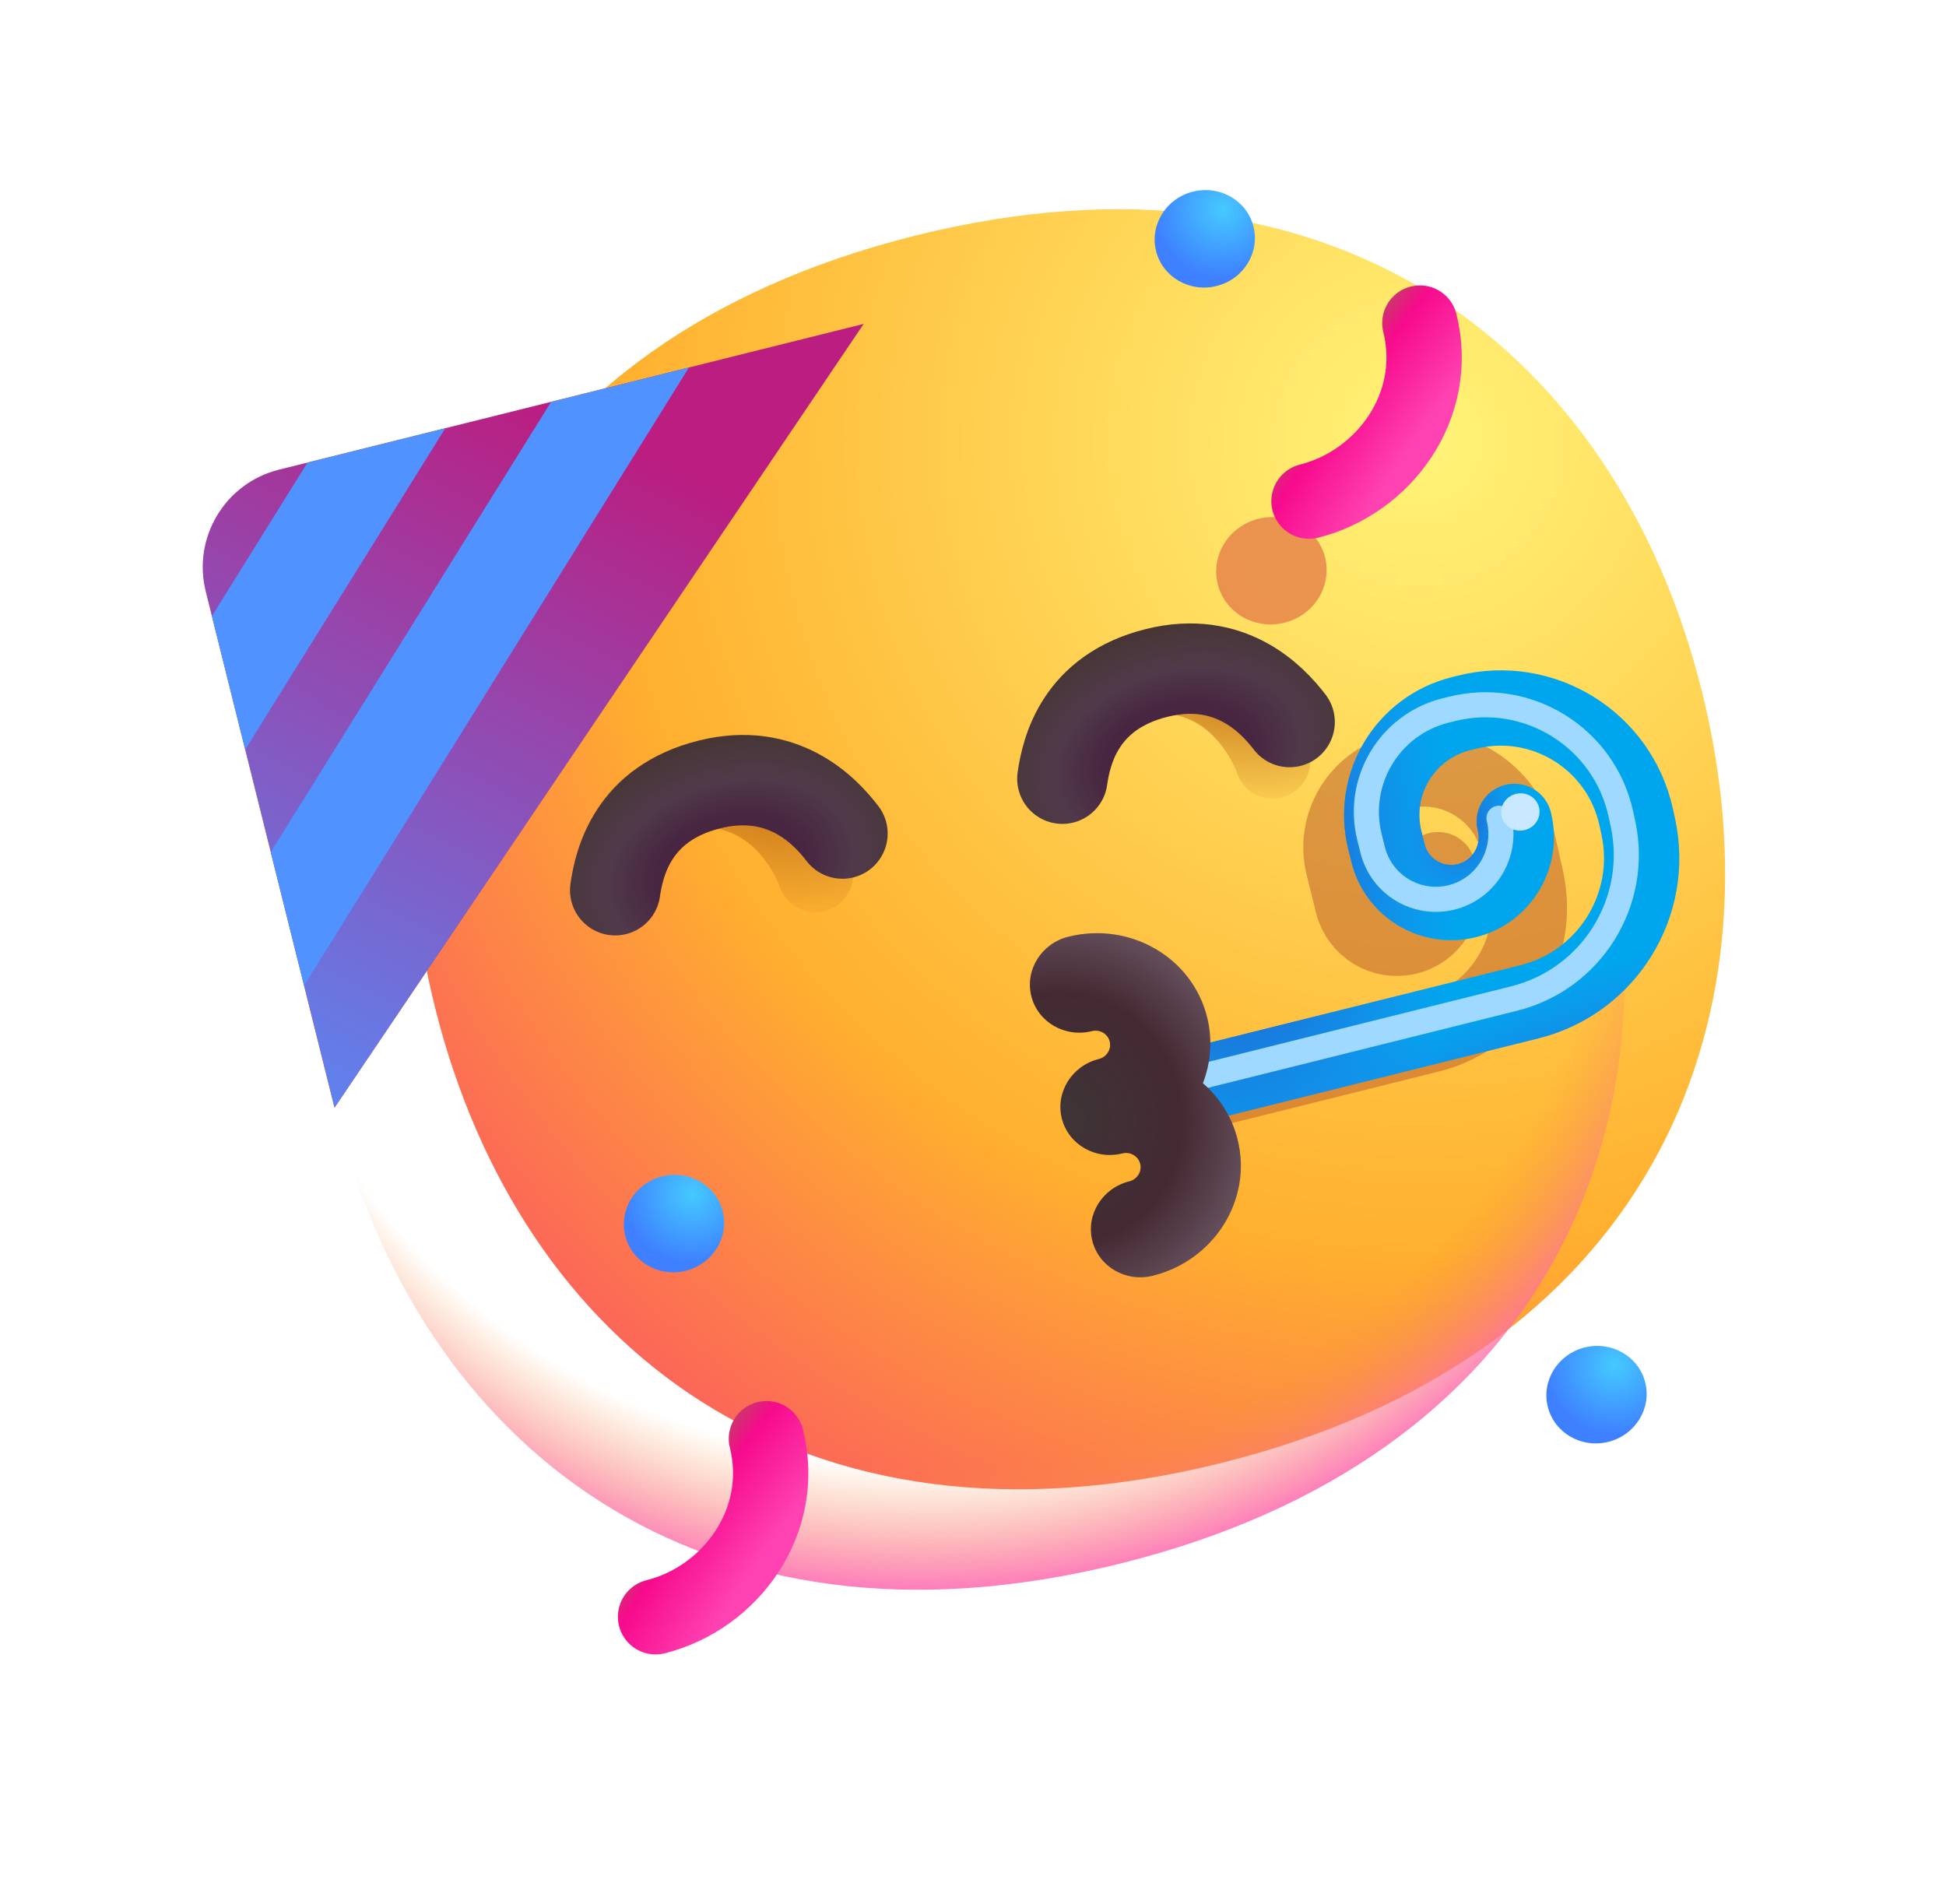 <svg width="140" height="137" viewBox="0 0 140 137" fill="none" xmlns="http://www.w3.org/2000/svg">
<g filter="url(#filter0_i_203_3173)">
<path d="M80.648 112.471C111.035 104.893 121.291 81.341 115.211 56.959C109.13 32.576 89.017 16.597 58.629 24.175C28.242 31.753 17.986 55.305 24.066 79.687C30.147 104.07 50.26 120.049 80.648 112.471Z" fill="url(#paint0_radial_203_3173)"/>
</g>
<path d="M80.648 112.471C111.035 104.893 121.291 81.341 115.211 56.959C109.13 32.576 89.017 16.597 58.629 24.175C28.242 31.753 17.986 55.305 24.066 79.687C30.147 104.07 50.26 120.049 80.648 112.471Z" fill="url(#paint1_radial_203_3173)"/>
<path d="M20.068 33.791L62.135 23.301L24.066 79.687L14.806 42.55C13.84 38.678 16.196 34.757 20.068 33.791Z" fill="#BB1D80"/>
<path d="M20.068 33.791L62.135 23.301L24.066 79.687L14.806 42.55C13.84 38.678 16.196 34.757 20.068 33.791Z" fill="url(#paint2_linear_203_3173)"/>
<path d="M32.037 30.806L17.642 53.926L15.247 44.321L22.122 33.279L32.037 30.806Z" fill="#5092FF"/>
<path d="M49.565 26.435L21.877 70.906L19.481 61.301L39.65 28.908L49.565 26.435Z" fill="#5092FF"/>
<g filter="url(#filter1_f_203_3173)">
<ellipse rx="3.952" ry="3.883" transform="matrix(0.973 0.232 -0.257 0.966 91.468 41.061)" fill="#E37847" fill-opacity="0.75"/>
</g>
<path d="M94.172 36.053C99.565 34.708 103.63 29.185 102.148 23.242" stroke="url(#paint3_radial_203_3173)" stroke-width="5.419" stroke-linecap="round"/>
<path d="M47.163 116.312C52.556 114.967 56.621 109.445 55.139 103.502" stroke="url(#paint4_radial_203_3173)" stroke-width="5.419" stroke-linecap="round"/>
<ellipse cx="114.857" cy="100.333" rx="3.613" ry="3.5" transform="rotate(-14.002 114.857 100.333)" fill="url(#paint5_radial_203_3173)"/>
<ellipse cx="48.487" cy="88.026" rx="3.613" ry="3.5" transform="rotate(-14.002 48.487 88.026)" fill="url(#paint6_radial_203_3173)"/>
<ellipse cx="86.674" cy="17.181" rx="3.613" ry="3.5" transform="rotate(-14.002 86.674 17.181)" fill="url(#paint7_radial_203_3173)"/>
<g filter="url(#filter2_f_203_3173)">
<path d="M85.294 78.838L102.867 74.456C107.845 73.215 110.921 68.226 109.795 63.221L109.247 60.786C108.384 56.951 104.533 54.577 100.719 55.528V55.528C97.716 56.277 95.889 59.318 96.638 62.321L97.31 65.017C97.748 66.774 99.527 67.843 101.284 67.405V67.405C103.041 66.967 104.11 65.188 103.672 63.431L103.456 62.566" stroke="#BB582B" stroke-opacity="0.5" stroke-width="5.419" stroke-linecap="round" stroke-linejoin="round"/>
</g>
<path d="M82.165 79.018L110.031 72.069C115.621 70.675 119.089 65.088 117.859 59.46L117.71 58.779C116.509 53.287 111.008 49.872 105.553 51.232L105.104 51.344C101.076 52.349 98.626 56.428 99.63 60.455L99.86 61.38C100.486 63.89 103.029 65.417 105.539 64.791V64.791C108.049 64.165 109.572 61.605 108.946 59.094V59.094" stroke="#00A6ED" stroke-width="5.419" stroke-linecap="round" stroke-linejoin="round"/>
<path d="M82.165 79.018L110.031 72.069C115.621 70.675 119.089 65.088 117.859 59.46L117.71 58.779C116.509 53.287 111.008 49.872 105.553 51.232L105.104 51.344C101.076 52.349 98.626 56.428 99.63 60.455L99.86 61.38C100.486 63.89 103.029 65.417 105.539 64.791V64.791C108.049 64.165 109.572 61.605 108.946 59.094V59.094" stroke="url(#paint8_radial_203_3173)" stroke-width="5.419" stroke-linecap="round" stroke-linejoin="round"/>
<path d="M82.165 79.018L110.031 72.069C115.621 70.675 119.089 65.088 117.859 59.46L117.71 58.779C116.509 53.287 111.008 49.872 105.553 51.232L105.104 51.344C101.076 52.349 98.626 56.428 99.63 60.455L99.86 61.38C100.486 63.89 103.029 65.417 105.539 64.791V64.791C108.049 64.165 109.572 61.605 108.946 59.094V59.094" stroke="url(#paint9_radial_203_3173)" stroke-width="5.419" stroke-linecap="round" stroke-linejoin="round"/>
<path d="M82.165 79.018L110.031 72.069C115.621 70.675 119.089 65.088 117.859 59.46L117.71 58.779C116.509 53.287 111.008 49.872 105.553 51.232L105.104 51.344C101.076 52.349 98.626 56.428 99.63 60.455L99.86 61.38C100.486 63.89 103.029 65.417 105.539 64.791V64.791C108.049 64.165 109.572 61.605 108.946 59.094V59.094" stroke="url(#paint10_radial_203_3173)" stroke-width="5.419" stroke-linecap="round" stroke-linejoin="round"/>
<g filter="url(#filter3_f_203_3173)">
<path d="M81.059 78.786L108.926 71.837C114.516 70.443 117.984 64.857 116.754 59.228L116.605 58.548C115.404 53.055 109.903 49.64 104.448 51.001L103.998 51.113C99.971 52.117 97.52 56.196 98.525 60.224L98.755 61.148C99.381 63.658 101.923 65.185 104.433 64.559V64.559C106.943 63.933 108.466 61.373 107.84 58.863V58.863" stroke="#A0D9FF" stroke-width="1.806" stroke-linecap="round" stroke-linejoin="round"/>
</g>
<g filter="url(#filter4_f_203_3173)">
<ellipse cx="109.378" cy="58.413" rx="1.383" ry="1.34" transform="rotate(-14.002 109.378 58.413)" fill="#C7E8FF"/>
</g>
<path d="M76.853 67.389C74.917 67.872 73.727 69.784 74.194 71.66C74.662 73.535 76.611 74.664 78.547 74.181C79.12 74.038 79.694 74.371 79.833 74.927C79.971 75.482 79.621 76.045 79.047 76.188C77.111 76.671 75.921 78.583 76.388 80.458C76.388 80.458 76.388 80.458 76.388 80.458C76.856 82.334 78.805 83.463 80.741 82.98C81.314 82.837 81.888 83.17 82.027 83.725C82.165 84.281 81.815 84.844 81.241 84.987C79.305 85.47 78.115 87.382 78.583 89.257C79.05 91.133 80.999 92.262 82.935 91.779C87.381 90.671 90.112 86.284 89.038 81.977C88.631 80.344 87.736 78.959 86.539 77.927C87.111 76.455 87.251 74.811 86.844 73.178C85.77 68.871 81.299 66.281 76.853 67.389Z" fill="url(#paint11_radial_203_3173)"/>
<g filter="url(#filter5_f_203_3173)">
<path d="M76.974 54.507C76.974 54.507 77.638 48.955 82.774 48.636C89.43 48.223 91.56 54.74 91.56 54.74" stroke="url(#paint12_radial_203_3173)" stroke-width="5.419" stroke-linecap="round"/>
</g>
<path d="M76.429 56.021C76.72 53.976 77.724 49.781 83.207 48.413C88.487 47.096 91.512 50.288 92.779 51.944" stroke="url(#paint13_radial_203_3173)" stroke-width="6.503" stroke-linecap="round"/>
<g filter="url(#filter6_f_203_3173)">
<path d="M44.077 62.692C44.077 62.692 44.742 57.141 49.878 56.822C56.533 56.409 58.664 62.925 58.664 62.925" stroke="url(#paint14_radial_203_3173)" stroke-width="5.419" stroke-linecap="round"/>
</g>
<path d="M44.259 64.044C44.549 61.999 45.554 57.803 51.036 56.436C56.317 55.119 59.341 58.31 60.609 59.967" stroke="url(#paint15_radial_203_3173)" stroke-width="6.503" stroke-linecap="round"/>
<defs>
<filter id="filter0_i_203_3173" x="22.393" y="15.052" width="101.717" height="99.315" filterUnits="userSpaceOnUse" color-interpolation-filters="sRGB">
<feFlood flood-opacity="0" result="BackgroundImageFix"/>
<feBlend mode="normal" in="SourceGraphic" in2="BackgroundImageFix" result="shape"/>
<feColorMatrix in="SourceAlpha" type="matrix" values="0 0 0 0 0 0 0 0 0 0 0 0 0 0 0 0 0 0 127 0" result="hardAlpha"/>
<feOffset dx="7.226" dy="-7.226"/>
<feGaussianBlur stdDeviation="7.226"/>
<feComposite in2="hardAlpha" operator="arithmetic" k2="-1" k3="1"/>
<feColorMatrix type="matrix" values="0 0 0 0 0 0 0 0 0 0 0 0 0 0 0 0 0 0 0.08 0"/>
<feBlend mode="normal" in2="shape" result="effect1_innerShadow_203_3173"/>
</filter>
<filter id="filter1_f_203_3173" x="80.269" y="29.972" width="22.398" height="22.179" filterUnits="userSpaceOnUse" color-interpolation-filters="sRGB">
<feFlood flood-opacity="0" result="BackgroundImageFix"/>
<feBlend mode="normal" in="SourceGraphic" in2="BackgroundImageFix" result="shape"/>
<feGaussianBlur stdDeviation="3.613" result="effect1_foregroundBlur_203_3173"/>
</filter>
<filter id="filter2_f_203_3173" x="78.97" y="48.995" width="37.38" height="36.166" filterUnits="userSpaceOnUse" color-interpolation-filters="sRGB">
<feFlood flood-opacity="0" result="BackgroundImageFix"/>
<feBlend mode="normal" in="SourceGraphic" in2="BackgroundImageFix" result="shape"/>
<feGaussianBlur stdDeviation="1.806" result="effect1_foregroundBlur_203_3173"/>
</filter>
<filter id="filter3_f_203_3173" x="76.543" y="46.185" width="44.975" height="37.117" filterUnits="userSpaceOnUse" color-interpolation-filters="sRGB">
<feFlood flood-opacity="0" result="BackgroundImageFix"/>
<feBlend mode="normal" in="SourceGraphic" in2="BackgroundImageFix" result="shape"/>
<feGaussianBlur stdDeviation="1.806" result="effect1_foregroundBlur_203_3173"/>
</filter>
<filter id="filter4_f_203_3173" x="104.384" y="53.458" width="9.988" height="9.911" filterUnits="userSpaceOnUse" color-interpolation-filters="sRGB">
<feFlood flood-opacity="0" result="BackgroundImageFix"/>
<feBlend mode="normal" in="SourceGraphic" in2="BackgroundImageFix" result="shape"/>
<feGaussianBlur stdDeviation="1.806" result="effect1_foregroundBlur_203_3173"/>
</filter>
<filter id="filter5_f_203_3173" x="72.457" y="44.101" width="23.62" height="15.156" filterUnits="userSpaceOnUse" color-interpolation-filters="sRGB">
<feFlood flood-opacity="0" result="BackgroundImageFix"/>
<feBlend mode="normal" in="SourceGraphic" in2="BackgroundImageFix" result="shape"/>
<feGaussianBlur stdDeviation="0.903" result="effect1_foregroundBlur_203_3173"/>
</filter>
<filter id="filter6_f_203_3173" x="39.561" y="52.287" width="23.62" height="15.156" filterUnits="userSpaceOnUse" color-interpolation-filters="sRGB">
<feFlood flood-opacity="0" result="BackgroundImageFix"/>
<feBlend mode="normal" in="SourceGraphic" in2="BackgroundImageFix" result="shape"/>
<feGaussianBlur stdDeviation="0.903" result="effect1_foregroundBlur_203_3173"/>
</filter>
<radialGradient id="paint0_radial_203_3173" cx="0" cy="0" r="1" gradientUnits="userSpaceOnUse" gradientTransform="translate(95.064 38.538) rotate(119.744) scale(123.729 123.963)">
<stop stop-color="#FFF478"/>
<stop offset="0.475" stop-color="#FFB02E"/>
<stop offset="1" stop-color="#F70A8D"/>
</radialGradient>
<radialGradient id="paint1_radial_203_3173" cx="0" cy="0" r="1" gradientUnits="userSpaceOnUse" gradientTransform="translate(66.891 57.288) rotate(75.998) scale(58.132 60.007)">
<stop offset="0.824" stop-color="#F59639" stop-opacity="0"/>
<stop offset="1" stop-color="#FF63C4"/>
</radialGradient>
<linearGradient id="paint2_linear_203_3173" x1="26.561" y1="89.689" x2="57.616" y2="27.044" gradientUnits="userSpaceOnUse">
<stop stop-color="#5092FF"/>
<stop offset="0.859" stop-color="#5092FF" stop-opacity="0"/>
</linearGradient>
<radialGradient id="paint3_radial_203_3173" cx="0" cy="0" r="1" gradientUnits="userSpaceOnUse" gradientTransform="translate(105.321 33.864) rotate(-144.812) scale(11.488 48.91)">
<stop offset="0.359" stop-color="#FF42B1"/>
<stop offset="0.854" stop-color="#F70A8D"/>
<stop offset="1" stop-color="#CE336E"/>
</radialGradient>
<radialGradient id="paint4_radial_203_3173" cx="0" cy="0" r="1" gradientUnits="userSpaceOnUse" gradientTransform="translate(58.312 114.124) rotate(-144.812) scale(11.488 48.91)">
<stop offset="0.359" stop-color="#FF42B1"/>
<stop offset="0.854" stop-color="#F70A8D"/>
<stop offset="1" stop-color="#CE336E"/>
</radialGradient>
<radialGradient id="paint5_radial_203_3173" cx="0" cy="0" r="1" gradientUnits="userSpaceOnUse" gradientTransform="translate(116.663 98.583) rotate(135.909) scale(5.03 5.028)">
<stop stop-color="#45C9FF"/>
<stop offset="1" stop-color="#3E80FF"/>
</radialGradient>
<radialGradient id="paint6_radial_203_3173" cx="0" cy="0" r="1" gradientUnits="userSpaceOnUse" gradientTransform="translate(50.293 86.276) rotate(135.909) scale(5.03 5.028)">
<stop stop-color="#45C9FF"/>
<stop offset="1" stop-color="#3E80FF"/>
</radialGradient>
<radialGradient id="paint7_radial_203_3173" cx="0" cy="0" r="1" gradientUnits="userSpaceOnUse" gradientTransform="translate(88.48 15.431) rotate(135.909) scale(5.03 5.028)">
<stop stop-color="#45C9FF"/>
<stop offset="1" stop-color="#3E80FF"/>
</radialGradient>
<radialGradient id="paint8_radial_203_3173" cx="0" cy="0" r="1" gradientUnits="userSpaceOnUse" gradientTransform="translate(88.124 61.261) rotate(-4.647) scale(16.82 27.641)">
<stop offset="0.328" stop-color="#1B6AD1"/>
<stop offset="1" stop-color="#2A80F0" stop-opacity="0"/>
</radialGradient>
<radialGradient id="paint9_radial_203_3173" cx="0" cy="0" r="1" gradientUnits="userSpaceOnUse" gradientTransform="translate(105.398 59.603) rotate(13.149) scale(4.314 6.1)">
<stop stop-color="#1B6AD1"/>
<stop offset="1" stop-color="#2A80F0" stop-opacity="0"/>
</radialGradient>
<radialGradient id="paint10_radial_203_3173" cx="0" cy="0" r="1" gradientUnits="userSpaceOnUse" gradientTransform="translate(116.026 78.427) rotate(-107) scale(15.114 64.19)">
<stop stop-color="#1B6AD1"/>
<stop offset="0.602" stop-color="#2A80F0" stop-opacity="0"/>
</radialGradient>
<radialGradient id="paint11_radial_203_3173" cx="0" cy="0" r="1" gradientUnits="userSpaceOnUse" gradientTransform="translate(76.388 80.458) rotate(-14.002) scale(21.411 22.602)">
<stop stop-color="#3E3537"/>
<stop offset="0.4" stop-color="#442932"/>
<stop offset="0.676" stop-color="#6A5662"/>
</radialGradient>
<radialGradient id="paint12_radial_203_3173" cx="0" cy="0" r="1" gradientUnits="userSpaceOnUse" gradientTransform="translate(87.618 49.751) rotate(109.218) scale(12.314 21.589)">
<stop stop-color="#CA7A1B"/>
<stop offset="0.634" stop-color="#CA7A1B" stop-opacity="0"/>
</radialGradient>
<radialGradient id="paint13_radial_203_3173" cx="0" cy="0" r="1" gradientUnits="userSpaceOnUse" gradientTransform="translate(84.735 54.505) rotate(-105.584) scale(22.888 33.117)">
<stop offset="0.167" stop-color="#482641"/>
<stop offset="0.276" stop-color="#503A4A"/>
<stop offset="0.401" stop-color="#483637"/>
</radialGradient>
<radialGradient id="paint14_radial_203_3173" cx="0" cy="0" r="1" gradientUnits="userSpaceOnUse" gradientTransform="translate(54.722 57.936) rotate(109.218) scale(12.314 21.589)">
<stop stop-color="#CA7A1B"/>
<stop offset="0.634" stop-color="#CA7A1B" stop-opacity="0"/>
</radialGradient>
<radialGradient id="paint15_radial_203_3173" cx="0" cy="0" r="1" gradientUnits="userSpaceOnUse" gradientTransform="translate(52.564 62.528) rotate(-105.584) scale(22.888 33.117)">
<stop offset="0.167" stop-color="#482641"/>
<stop offset="0.276" stop-color="#503A4A"/>
<stop offset="0.401" stop-color="#483637"/>
</radialGradient>
</defs>
</svg>
